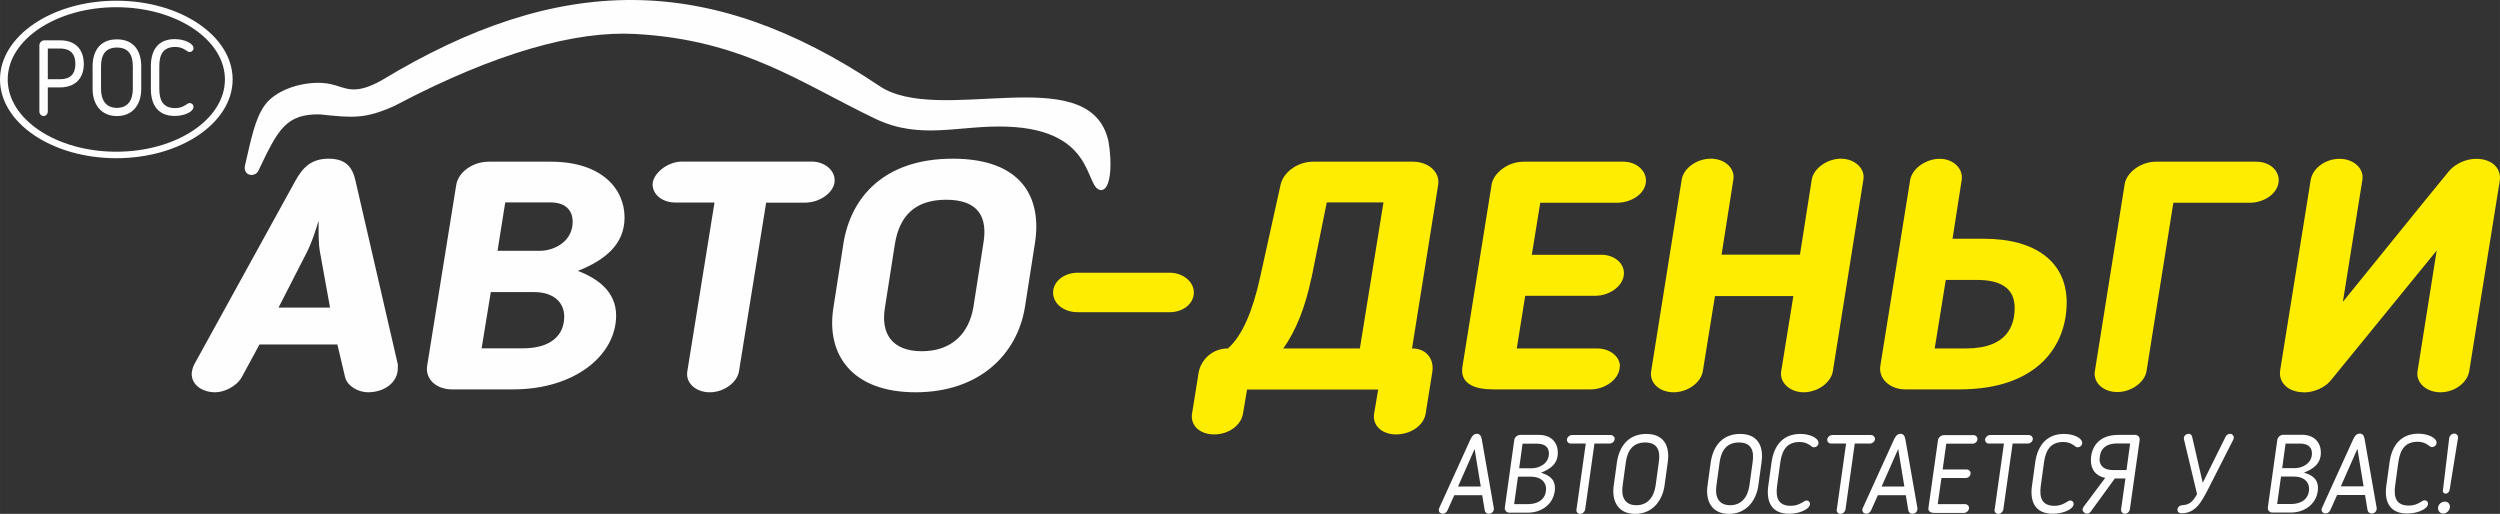 <?xml version="1.0" encoding="UTF-8" standalone="no"?>
<svg
   xmlns:dc="http://purl.org/dc/elements/1.1/"
   xmlns:cc="http://creativecommons.org/ns#"
   xmlns:rdf="http://www.w3.org/1999/02/22-rdf-syntax-ns#"
   xmlns:svg="http://www.w3.org/2000/svg"
   xmlns="http://www.w3.org/2000/svg"
   xmlns:sodipodi="http://sodipodi.sourceforge.net/DTD/sodipodi-0.dtd"
   xmlns:inkscape="http://www.inkscape.org/namespaces/inkscape"
   xml:space="preserve"
   width="207.628mm"
   height="42.679mm"
   version="1.1"
   style="clip-rule:evenodd;fill-rule:evenodd;image-rendering:optimizeQuality;shape-rendering:geometricPrecision;text-rendering:geometricPrecision"
   viewBox="0 0 20762.764 4267.924"
   id="svg118"
   sodipodi:docname="logobot2.svg"
   inkscape:version="1.0.2 (e86c870879, 2021-01-15)"><rect x="0" y="0" width="20762.764" height="4267.924" fill="#333333" stroke="none"/><sodipodi:namedview
   pagecolor="#ffffff"
   bordercolor="#666666"
   borderopacity="1"
   objecttolerance="10"
   gridtolerance="10"
   guidetolerance="10"
   inkscape:pageopacity="0"
   inkscape:pageshadow="2"
   inkscape:window-width="1000"
   inkscape:window-height="1198"
   id="namedview120"
   showgrid="false"
   inkscape:zoom="0.65477694"
   inkscape:cx="391.84315"
   inkscape:cy="556.24727"
   inkscape:window-x="40"
   inkscape:window-y="385"
   inkscape:window-maximized="0"
   inkscape:current-layer="_2280729905504" />
 <defs
   id="defs95">
  <style
   type="text/css"
   id="style93">
   <![CDATA[
    .fil2 {fill:#FEFEFE}
    .fil0 {fill:#FEFEFE;fill-rule:nonzero}
    .fil1 {fill:#FFED00;fill-rule:nonzero}
   ]]>
  </style>
 </defs>
 <g
   id="Слой_x0020_1"
   transform="translate(-234.767,-3093.392)">
  <g
   id="_2280729905504">
   <g
   id="g108">
    
    
    <g
   id="g106">
     
     
    </g>
   </g>
   <g
   id="g135"
   transform="translate(201.767,-242.684)"><path
     class="fil0"
     d="m 12111,7449 h 232 l 21,127 c 3,16 18,27 32,27 24,0 44,-16 44,-43 0,-3 -1,-6 -1,-7 l -99,-565 c -5,-28 -14,-49 -41,-49 -27,0 -42,21 -55,49 l -257,565 c -2,3 -5,12 -5,18 0,19 15,32 34,32 13,0 31,-11 38,-27 z m 169,-382 51,310 h -189 l 137,-310 z m 370,157 28,-203 h 121 c 73,0 98,38 98,81 0,83 -78,123 -142,123 h -105 z m 98,71 c 73,0 125,36 125,102 0,73 -51,126 -153,126 h -112 l 32,-228 z m -28,299 c 136,0 227,-92 227,-204 0,-85 -63,-111 -116,-128 81,-32 140,-75 140,-167 0,-77 -49,-147 -157,-147 h -155 c -24,0 -47,19 -50,44 l -78,558 c -4,24 13,44 38,44 z m 405,-27 c -3,19 11,37 31,37 20,0 39,-17 42,-37 l 77,-547 h 125 c 22,0 43,-18 43,-39 0,-18 -16,-32 -33,-32 h -322 c -22,0 -42,22 -42,39 0,17 13,32 32,32 h 125 l -77,547 z m 488,37 c 140,0 225,-104 244,-234 l 27,-196 c 18,-127 -27,-234 -178,-234 -151,0 -225,106 -244,234 l -27,196 c -18,130 38,234 178,234 z m 83,-593 c 101,0 128,65 114,162 l -27,196 c -14,96 -66,163 -160,163 -94,0 -128,-67 -114,-163 l 27,-196 c 14,-97 60,-162 160,-162 z m 696,593 c 140,0 225,-104 244,-234 l 27,-196 c 18,-127 -27,-234 -178,-234 -151,0 -225,106 -244,234 l -27,196 c -18,130 38,234 178,234 z m 83,-593 c 101,0 128,65 114,162 l -27,196 c -14,96 -66,163 -160,163 -94,0 -128,-67 -114,-163 l 27,-196 c 14,-97 60,-162 160,-162 z m 244,358 c -20,141 32,234 173,234 86,0 173,-38 173,-82 0,-16 -11,-28 -28,-28 -13,0 -18,6 -35,16 -30,18 -60,28 -96,28 -103,0 -128,-64 -114,-167 l 27,-196 c 15,-103 57,-167 160,-167 36,0 63,10 88,28 13,10 18,16 31,16 20,0 38,-16 38,-36 0,-41 -71,-75 -151,-75 -141,0 -219,93 -239,234 l -27,196 z m 568,198 c -3,19 11,37 31,37 20,0 39,-17 42,-37 l 77,-547 h 125 c 22,0 43,-18 43,-39 0,-18 -16,-32 -33,-32 h -322 c -22,0 -42,22 -42,39 0,17 13,32 32,32 h 125 l -77,547 z m 342,-118 h 232 l 21,127 c 3,16 18,27 32,27 24,0 44,-16 44,-43 0,-3 -1,-6 -1,-7 l -99,-565 c -5,-28 -14,-49 -41,-49 -27,0 -42,21 -55,49 l -257,565 c -2,3 -5,12 -5,18 0,19 15,32 34,32 13,0 31,-11 38,-27 z m 169,-382 51,310 h -189 l 137,-310 z m 588,486 c 0,-16 -15,-30 -33,-30 h -227 l 31,-217 h 201 c 22,0 41,-17 41,-39 0,-18 -15,-32 -31,-32 h -201 l 30,-214 h 218 c 21,0 41,-16 41,-39 0,-17 -13,-32 -31,-32 h -248 c -25,0 -47,22 -49,43 l -79,560 c -5,33 21,43 51,43 h 243 c 22,0 43,-19 43,-41 z m 212,14 c -3,19 11,37 31,37 20,0 39,-17 42,-37 l 77,-547 h 125 c 22,0 43,-18 43,-39 0,-18 -16,-32 -33,-32 h -322 c -22,0 -42,22 -42,39 0,17 13,32 32,32 h 125 l -77,547 z m 311,-198 c -20,141 32,234 173,234 86,0 173,-38 173,-82 0,-16 -11,-28 -28,-28 -13,0 -18,6 -35,16 -30,18 -60,28 -96,28 -103,0 -128,-64 -114,-167 l 27,-196 c 15,-103 57,-167 160,-167 36,0 63,10 88,28 13,10 18,16 31,16 20,0 38,-16 38,-36 0,-41 -71,-75 -151,-75 -141,0 -219,93 -239,234 l -27,196 z m 489,-211 c 0,81 44,132 119,147 l -180,241 c -5,6 -8,16 -8,24 0,17 21,32 35,32 13,0 25,-6 33,-17 l 200,-275 h 88 l -36,255 c -3,20 12,38 32,38 20,0 38,-17 41,-38 l 81,-573 c 4,-24 -14,-44 -37,-44 h -141 c -172,0 -227,114 -227,211 z m 73,-9 c 0,-52 21,-130 147,-130 h 106 l -30,221 h -112 c -72,0 -112,-32 -112,-91 z m 1110,-163 c 1,-3 4,-9 4,-16 0,-18 -15,-31 -31,-31 -14,0 -29,8 -37,24 l -190,383 -88,-383 c -4,-16 -15,-24 -28,-24 -22,0 -41,16 -41,39 0,2 0,5 1,6 l 109,456 c -37,66 -66,89 -124,92 -23,1 -39,20 -39,38 0,17 13,29 32,29 119,0 166,-90 230,-215 l 203,-399 z m 406,237 28,-203 h 121 c 73,0 98,38 98,81 0,83 -78,123 -142,123 h -105 z m 98,71 c 73,0 125,36 125,102 0,73 -51,126 -153,126 h -112 l 32,-228 z m -28,299 c 136,0 227,-92 227,-204 0,-85 -63,-111 -116,-128 81,-32 140,-75 140,-167 0,-77 -49,-147 -157,-147 h -155 c -24,0 -47,19 -50,44 l -78,558 c -4,24 13,44 38,44 z m 386,-146 h 232 l 21,127 c 3,16 18,27 32,27 24,0 44,-16 44,-43 0,-3 -1,-6 -1,-7 l -99,-565 c -5,-28 -14,-49 -41,-49 -27,0 -42,21 -55,49 l -257,565 c -2,3 -5,12 -5,18 0,19 15,32 34,32 13,0 31,-11 38,-27 z m 169,-382 51,310 h -189 l 137,-310 z m 240,302 c -20,141 32,234 173,234 86,0 173,-38 173,-82 0,-16 -11,-28 -28,-28 -13,0 -18,6 -35,16 -30,18 -60,28 -96,28 -103,0 -128,-64 -114,-167 l 27,-196 c 15,-103 57,-167 160,-167 36,0 63,10 88,28 13,10 18,16 31,16 20,0 38,-16 38,-36 0,-41 -71,-75 -151,-75 -141,0 -219,93 -239,234 l -27,196 z m 469,40 c -2,16 8,29 24,29 15,0 29,-14 32,-29 l 70,-433 c 3,-19 -11,-37 -31,-37 -20,0 -39,17 -42,37 l -52,433 z m 59,138 c 0,-24 -17,-43 -42,-43 -30,0 -57,25 -57,54 0,25 18,45 43,45 29,0 56,-26 56,-56 z"
     id="path98"
     style="clip-rule:evenodd;fill-rule:evenodd;image-rendering:optimizeQuality;shape-rendering:geometricPrecision;text-rendering:geometricPrecision"
     transform="translate(5.9800578e-7,1.107982e-4)" /><path
     class="fil0"
     d="m 2697,4287 c 265,27 367,40 617,-74 847,-447 1508,-621 1991,-595 897,48 1380,409 1999,705 377,180 695,50 1095,65 748,28 637,524 781,527 106,-11 78,-355 50,-440 -185,-635 -1407,-93 -1895,-426 -1418,-950 -2662,-936 -4134,-45 -230,128 -296,59 -419,31 -172,-39 -442,26 -549,173 -83,114 -114,282 -166,505 -16,86 86,99 113,39 163,-344 229,-472 515,-466 z"
     id="path100"
     style="clip-rule:evenodd;fill-rule:evenodd;image-rendering:optimizeQuality;shape-rendering:geometricPrecision;text-rendering:geometricPrecision"
     transform="translate(5.9800578e-7,1.107982e-4)" /><path
     class="fil0"
     d="m 2187,6197 h 648 l 64,271 c 18,75 110,126 190,126 135,0 248,-80 248,-201 0,-8 0,-24 0,-30 L 2985,4836 c -24,-107 -76,-182 -223,-182 -147,0 -217,78 -275,182 l -841,1527 c -9,16 -21,54 -21,78 0,91 86,153 196,153 73,0 177,-48 220,-126 l 147,-271 z m 587,-306 h -428 l 235,-459 c 40,-78 73,-180 98,-263 0,83 -3,185 12,263 z m 1391,-472 64,-402 h 373 c 138,0 187,75 187,161 0,166 -156,241 -272,241 z m 306,343 c 147,0 248,75 248,204 0,158 -116,263 -343,263 h -343 l 76,-467 h 361 z m -177,808 c 514,0 856,-284 856,-614 0,-199 -156,-309 -318,-370 217,-86 388,-215 388,-443 0,-241 -193,-464 -612,-464 h -517 c -128,0 -251,83 -269,193 l -242,1505 c -15,105 73,193 208,193 h 505 z m 1447,-148 c -15,91 67,172 187,172 116,0 226,-80 242,-172 l 226,-1403 h 324 c 122,0 245,-86 245,-185 0,-89 -89,-156 -190,-156 H 5698 c -128,0 -245,105 -245,190 0,80 76,150 190,150 h 324 l -226,1403 z m 1896,172 c 529,0 844,-314 908,-706 l 83,-531 c 61,-381 -110,-703 -682,-703 -572,0 -847,322 -908,703 l -83,531 c -64,392 153,706 682,706 z m 254,-1599 c 269,0 346,145 309,362 l -83,531 c -37,215 -177,365 -428,365 -251,0 -343,-150 -306,-365 l 83,-531 c 37,-217 156,-362 425,-362 z"
     id="path102"
     style="clip-rule:evenodd;fill-rule:evenodd;image-rendering:optimizeQuality;shape-rendering:geometricPrecision;text-rendering:geometricPrecision"
     transform="translate(5.9800578e-7,1.107982e-4)" /><path
     class="fil1"
     d="m 9948,5765 c 0,-89 -89,-164 -202,-164 h -762 c -116,0 -205,75 -205,164 0,94 89,164 205,164 h 762 c 113,0 202,-70 202,-164 z m 976,-115 128,-633 h 471 l -196,1213 h -636 c 107,-150 184,-349 232,-580 z m -694,580 c -128,0 -223,94 -242,199 l -55,343 c -15,97 64,172 184,172 119,0 223,-75 239,-172 l 34,-201 h 1089 l -34,201 c -15,97 64,172 183,172 122,0 229,-75 245,-172 l 55,-343 c 18,-105 -43,-199 -168,-199 l 217,-1358 c 18,-105 -80,-193 -208,-193 h -832 c -128,0 -248,89 -269,193 l -171,773 c -61,276 -147,480 -266,585 z m 3257,150 c 0,-83 -83,-150 -190,-150 h -667 l 70,-437 h 578 c 128,0 242,-86 242,-188 0,-89 -86,-153 -187,-153 h -578 l 70,-432 h 636 c 125,0 242,-78 242,-185 0,-83 -80,-156 -187,-156 h -829 c -135,0 -251,97 -266,190 l -242,1511 c -24,145 104,190 254,190 h 810 c 125,0 242,-89 242,-190 z m 1768,40 254,-1594 c 15,-91 -73,-172 -187,-172 -113,0 -226,80 -242,172 l -98,625 h -651 l 98,-625 c 15,-91 -70,-172 -187,-172 -119,0 -226,80 -242,172 l -254,1594 c -15,94 67,174 187,174 116,0 226,-80 242,-174 l 101,-625 h 651 l -101,625 c -15,94 73,174 187,174 116,0 226,-80 242,-174 z m 1070,-1588 c 15,-94 -67,-177 -183,-177 -113,0 -229,80 -245,177 l -248,1545 c -15,105 80,193 208,193 h 450 c 654,0 890,-368 890,-722 0,-338 -260,-529 -688,-529 h -260 l 76,-488 z m 128,829 c 205,0 312,75 312,231 0,137 -52,338 -404,338 h -260 l 92,-569 z m 1630,-641 h 633 c 128,0 242,-83 242,-188 0,-83 -76,-153 -187,-153 h -832 c -132,0 -245,94 -260,185 l -248,1556 c -15,91 67,172 187,172 116,0 226,-80 242,-172 z m 1086,1575 c 80,0 168,-38 217,-94 l 884,-1084 -159,1003 c -15,94 73,174 190,174 119,0 223,-80 239,-174 l 254,-1583 c 15,-105 -67,-182 -196,-182 -83,0 -171,40 -223,99 -339,413 -532,657 -884,1089 l 162,-1014 c 15,-94 -73,-174 -190,-174 -119,0 -223,80 -239,174 l -254,1583 c -15,99 64,182 199,182 z"
     id="path104"
     style="clip-rule:evenodd;fill-rule:evenodd;image-rendering:optimizeQuality;shape-rendering:geometricPrecision;text-rendering:geometricPrecision"
     transform="translate(5.9800578e-7,1.107982e-4)" /><g
     id="g114">
    <path
   class="fil0"
   d="m 531,4062 c 121,0 198,-70 198,-194 0,-103 -52,-197 -198,-197 H 402 c -23,0 -42,19 -42,42 v 550 c 0,20 17,37 35,37 19,0 35,-18 35,-37 V 4062 Z M 430,3739 h 101 c 104,0 128,64 128,128 0,86 -44,127 -128,127 H 430 v -254 z m 574,561 c 135,0 202,-100 202,-225 v -188 c 0,-122 -57,-224 -202,-224 -145,0 -202,102 -202,224 v 188 c 0,125 68,225 202,225 z m 0,-569 c 97,0 132,62 132,156 v 188 c 0,92 -41,157 -132,157 -91,0 -132,-64 -132,-157 v -188 c 0,-93 35,-156 132,-156 z m 282,344 c 0,136 62,224 198,224 80,0 156,-34 156,-76 0,-17 -13,-31 -32,-31 -12,0 -17,6 -32,15 -26,18 -54,27 -88,27 -99,0 -132,-62 -132,-160 v -188 c 0,-99 33,-160 132,-160 34,0 62,9 88,27 14,9 19,15 32,15 18,0 32,-14 32,-31 0,-41 -76,-76 -156,-76 -136,0 -198,89 -198,224 v 188 z"
   id="path110" />
    <path
   class="fil2"
   d="m 999,3342 c 534,0 966,293 966,654 0,361 -433,654 -966,654 -534,0 -966,-293 -966,-654 0,-361 433,-654 966,-654 z m 0,54 c 498,0 902,269 902,600 0,331 -404,600 -902,600 -498,0 -902,-269 -902,-600 0,-331 404,-600 902,-600 z"
   id="path112" />
   </g></g>
  </g>
 </g>
</svg>
